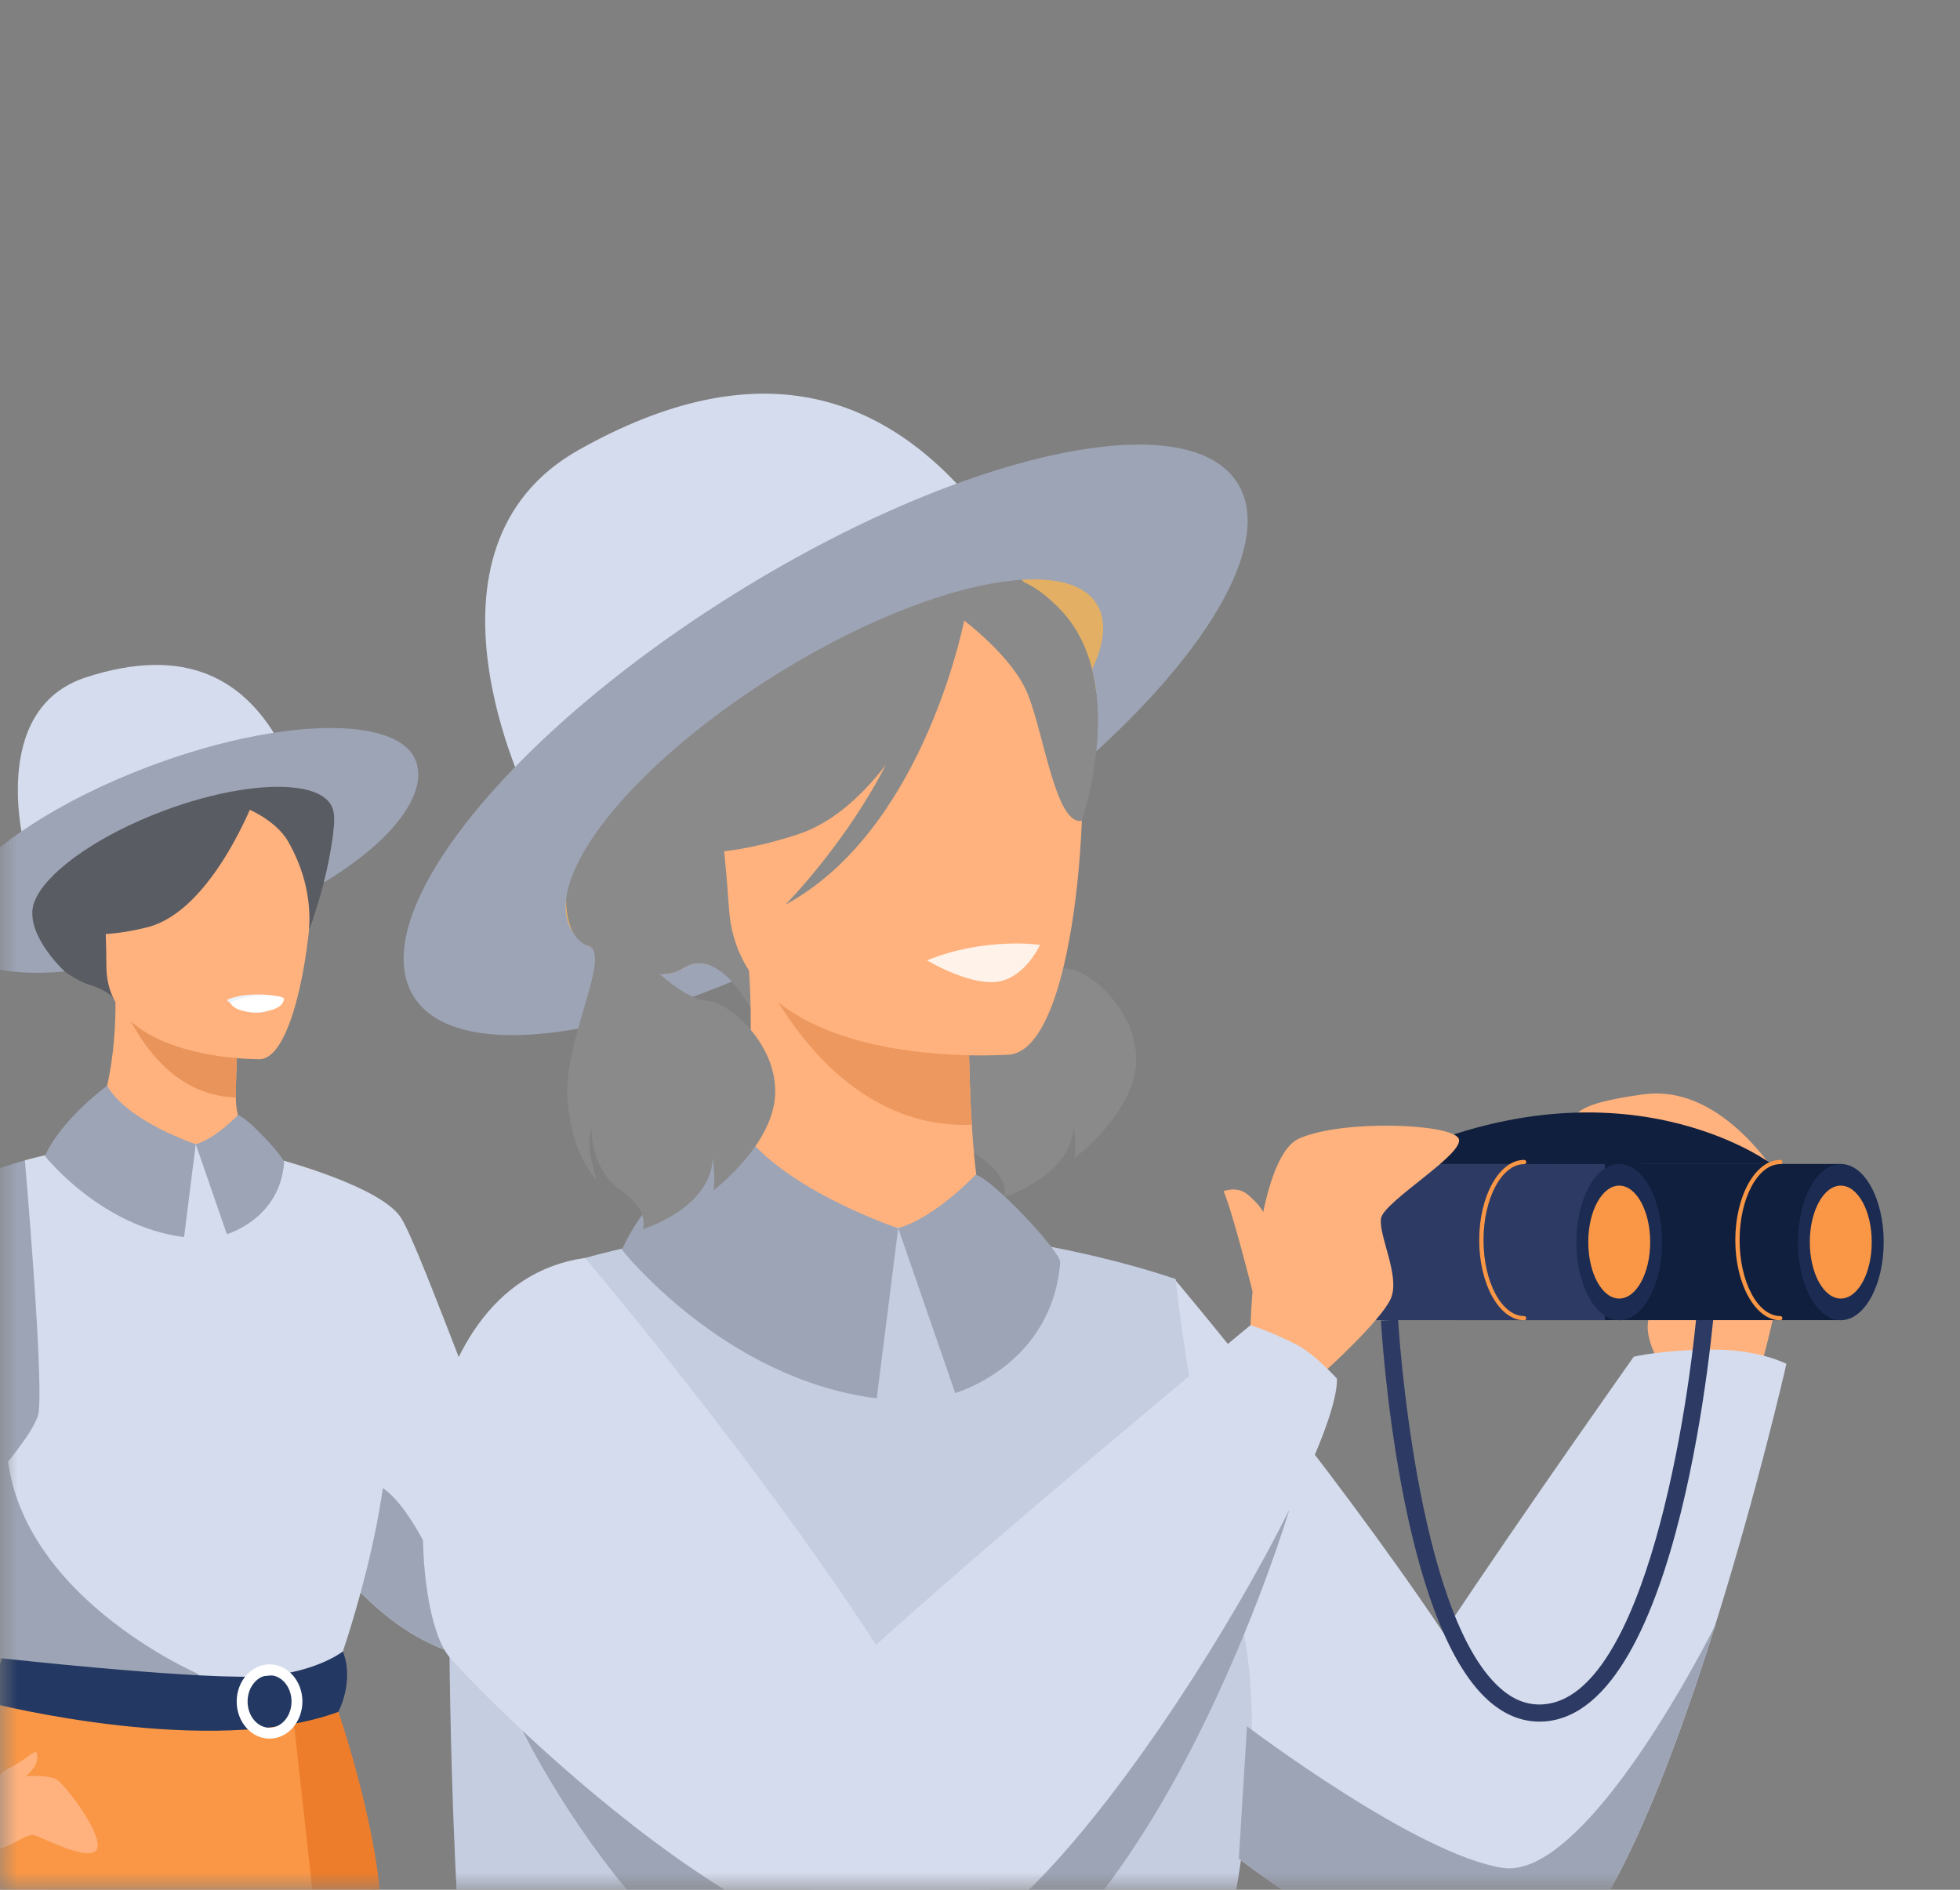 <svg width="56" height="54" viewBox="0 0 56 54" fill="none" xmlns="http://www.w3.org/2000/svg">
<rect x="0" y="0" width="56" height="54" fill="#808080" stroke="none"/>
<mask id="mask0_5_140551" style="mask-type:alpha" maskUnits="userSpaceOnUse" x="0" y="0" width="56" height="54">
<rect width="56" height="54" fill="#D9D9D9"/>
</mask>
<g mask="url(#mask0_5_140551)">
<path d="M4.156 21.512C4.156 21.512 8.263 20.907 9.202 21.958C10.14 23.009 8.901 26.371 8.901 26.371L3.3 28.64C3.3 28.64 3.265 28.362 2.553 28.139C1.84 27.917 0.476 26.806 0.88 25.827C1.284 24.849 4.156 21.512 4.156 21.512Z" fill="#5A5C63"/>
<path d="M19.05 42.847C19.05 42.847 20.031 41.355 20.822 41.326C21.612 41.297 23.077 40.888 22.96 41.18C22.842 41.472 21.934 41.502 21.847 41.677C21.759 41.853 23.194 42.116 23.604 42.145C24.014 42.174 24.98 42.145 24.951 42.35C24.922 42.555 23.209 43.403 22.001 43.286C20.792 43.169 19.299 43.637 19.299 43.637L19.05 42.847Z" fill="#FFB27D"/>
<path d="M8.351 42.855C8.351 42.855 8.772 43.688 9.536 44.644C10.456 45.795 11.875 47.124 13.656 47.387C14.508 47.513 15.339 47.33 16.105 46.99C16.107 46.989 16.108 46.989 16.108 46.989C18.271 46.03 19.898 43.825 19.898 43.825C20.28 42.787 19.655 42.082 19.655 42.082C19.655 42.082 15.287 43.063 14.871 42.855C14.455 42.647 12.028 35.665 11.45 34.787C10.872 33.91 8.098 33.166 8.098 33.166L8.351 42.855Z" fill="#D5DCED"/>
<path d="M9.537 44.643C10.457 45.794 11.876 47.123 13.657 47.386C14.508 47.512 15.34 47.329 16.106 46.99C16.021 47 13.86 47.267 12.999 45.728C12.121 44.158 11.171 41.666 9.866 42.496C9.301 42.855 9.326 43.747 9.537 44.643Z" fill="#9DA4B5"/>
<path d="M-2.001 53.541C-0.46 50.089 0.483 49.098 0.303 48.027C0.169 47.229 0.711 33.159 0.711 33.159C0.893 33.103 1.26 33.052 1.46 33.007C2.093 32.867 2.616 32.423 2.834 31.815C3.097 31.081 3.305 29.997 3.3 28.64L3.497 28.679L6.817 29.335C6.817 29.335 6.742 30.379 6.739 31.361C6.739 31.369 6.739 31.378 6.739 31.386C6.735 32.24 7.295 32.992 8.116 33.229C8.535 33.35 8.9 33.454 8.9 33.454C8.9 33.454 10.119 36.929 10.352 40.499C10.584 44.07 8.135 45.621 10.37 52.756C12.654 60.044 -2.852 55.448 -2.001 53.541Z" fill="#FFB27D"/>
<path d="M6.817 29.336C6.817 29.336 6.742 30.379 6.739 31.361C4.881 31.309 3.899 29.616 3.497 28.678L6.817 29.336Z" fill="#E8945B"/>
<path d="M7.438 30.266C7.438 30.266 3.043 30.338 3.04 27.604C3.037 24.87 2.468 23.038 5.274 22.876C8.079 22.714 8.626 23.757 8.849 24.669C9.072 25.582 8.581 30.177 7.438 30.266Z" fill="#FFB27D"/>
<path d="M7.275 22.809C7.275 22.809 6.071 26.017 4.225 26.492C2.378 26.965 1.578 26.472 1.578 26.472C1.578 26.472 2.994 25.348 3.288 23.387C3.287 23.386 6.367 21.283 7.275 22.809Z" fill="#5A5C63"/>
<path d="M6.977 23.07C6.977 23.07 7.869 23.403 8.236 24.052C8.596 24.688 8.901 25.529 8.831 26.563C8.831 26.563 9.738 24.383 8.719 23.15C7.638 21.841 6.977 23.07 6.977 23.07Z" fill="#5A5C63"/>
<path d="M6.481 28.569C6.481 28.569 6.785 28.968 7.391 28.939C7.88 28.915 8.068 28.492 8.068 28.492C8.068 28.492 7.17 28.278 6.481 28.569Z" fill="#EBF3FA"/>
<path d="M-1.403 39.383C-1.403 39.383 -1.386 41.465 -1.275 43.35C-1.201 44.6 -1.085 45.764 -0.906 46.179C-0.455 47.217 0.053 47.386 0.053 47.386L3.985 48.349L5.367 48.687L9.728 47.386C9.728 47.386 11.714 41.851 10.916 38.734C10.118 35.618 8.9 33.454 8.9 33.454C8.9 33.454 5.424 31.853 0.71 33.158L-1.403 39.383Z" fill="#D5DCED"/>
<path d="M-1.275 43.35C-1.201 44.6 -1.085 45.764 -0.906 46.178C-0.455 47.217 0.053 47.386 0.053 47.386L3.985 48.349L5.693 47.847C5.693 47.847 -0.403 45.245 0.229 40.346L-1.275 43.35Z" fill="#9DA4B5"/>
<path d="M3.467 72.853C2.376 75.344 2.249 80.034 2.543 84.206C2.826 88.215 3.198 91.778 3.198 91.778L6.055 92.369C6.055 92.369 6.428 88.882 7.041 84.149C7.494 80.661 8.079 76.493 8.742 72.543C8.904 71.58 9.054 70.616 9.195 69.66C10.175 63.01 10.656 56.835 10.603 55.935C10.494 54.148 9.852 50.445 9.578 48.912C9.501 48.485 9.452 48.227 9.452 48.227H3.609C3.609 48.227 3.46 48.387 3.231 48.691C2.705 49.393 1.762 50.865 1.295 52.914C1.294 52.914 3.911 71.839 3.467 72.853Z" fill="#FFB27D"/>
<path d="M1.294 52.914L2.565 68.534V68.54L2.615 69.156L2.62 69.224C6.358 70.281 8.28 70.009 9.193 69.66C9.731 69.456 9.918 69.224 9.918 69.224C9.918 69.224 10.901 57.479 10.901 54.977C10.901 52.476 9.667 48.915 9.667 48.915L9.577 48.912L3.23 48.691C2.704 49.392 1.761 50.865 1.294 52.914Z" fill="#ED7D2B"/>
<path d="M8.328 48.62L9.032 54.977L3.688 70.652C3.688 70.652 -0.72 70.708 -4.283 69.224C-4.283 69.224 -3.839 56.058 -2.984 54.02C-2.129 51.981 -0.164 48.686 -0.164 48.686L8.328 48.62Z" fill="#F99746"/>
<path d="M6.579 28.642C6.579 28.642 6.655 28.965 7.457 28.915C7.457 28.915 8.131 28.873 8.11 28.519C8.11 28.519 7.457 28.268 6.579 28.642Z" fill="white"/>
<path d="M9.796 47.19C9.796 47.19 8.929 47.875 7.207 47.91C5.151 47.951 0.054 47.386 0.054 47.386C0.054 47.386 -0.173 48.018 -0.164 48.686C-0.164 48.686 6.061 50.254 9.668 48.915C9.668 48.914 10.133 48.041 9.796 47.19Z" fill="#233862"/>
<path d="M7.701 49.681C8.219 49.681 8.64 49.205 8.64 48.62C8.64 48.035 8.22 47.559 7.701 47.559C7.183 47.559 6.763 48.035 6.763 48.62C6.762 49.205 7.183 49.681 7.701 49.681ZM7.701 47.869C8.047 47.869 8.329 48.206 8.329 48.62C8.329 49.033 8.048 49.37 7.701 49.37C7.356 49.37 7.074 49.034 7.074 48.62C7.074 48.206 7.355 47.869 7.701 47.869Z" fill="white"/>
<path d="M0.718 24.261C0.718 24.261 -0.377 20.279 2.453 19.356C5.283 18.434 7.034 19.369 8.082 21.398L0.718 24.261Z" fill="#D5DCED"/>
<path d="M0.895 23.569C1.834 22.96 2.992 22.377 4.286 21.891C5.325 21.501 6.34 21.214 7.274 21.034C9.666 20.571 11.526 20.802 11.882 21.745C12.227 22.662 11.251 24.015 9.253 25.218C9.358 24.799 9.42 24.476 9.502 23.974C9.539 23.608 9.595 23.349 9.496 23.083C9.379 22.776 9.013 22.587 8.479 22.516C7.562 22.393 6.147 22.614 4.658 23.175C2.862 23.85 1.476 24.82 1.054 25.612C1.054 25.613 1.053 25.613 1.053 25.615C1.049 25.625 1.043 25.634 1.039 25.645C1.025 25.671 1.013 25.696 1.002 25.724C0.991 25.749 0.981 25.774 0.972 25.799C0.958 25.84 0.947 25.88 0.94 25.922C0.926 25.985 0.92 26.046 0.923 26.107C0.923 26.116 0.923 26.125 0.924 26.133C0.937 26.755 1.518 27.445 1.847 27.759C0.089 27.925 -1.231 27.551 -1.521 26.784C-1.843 25.931 -0.854 24.705 0.895 23.569Z" fill="#9DA4B5"/>
<path d="M5.593 32.695C5.593 32.695 3.65 32.052 3.06 31.024C3.06 31.024 1.752 31.981 1.285 33.032C1.285 33.032 2.871 35.05 5.259 35.35L5.593 32.695Z" fill="#9DA4B5"/>
<path d="M6.797 31.863C6.797 31.863 6.177 32.526 5.593 32.695L6.481 35.266C6.481 35.266 7.988 34.84 8.117 33.23C8.13 33.065 7.05 31.912 6.797 31.863Z" fill="#9DA4B5"/>
<path d="M-0.537 50.88C-0.537 50.88 1.328 50.584 1.663 50.88C1.997 51.177 2.948 52.453 2.77 52.839C2.591 53.225 1.283 52.543 0.997 52.443C0.71 52.345 0.164 52.994 -0.429 52.817C-1.023 52.638 -1.403 52.324 -1.403 52.324L-0.537 50.88Z" fill="#FFB27D"/>
<path d="M0.711 33.158C0.711 33.158 -2.99 34.144 -3.659 35.755C-4.326 37.367 -8 45.321 -8 46.814C-8 48.307 -6.346 51.149 -1.677 52.497C-1.677 52.497 -1.199 52.575 -0.697 51.852C-0.563 51.658 -0.249 50.84 -0.249 50.84C-0.249 50.84 -3.542 46.705 -3.644 46.305C-3.747 45.904 0.973 41.457 1.106 40.345C1.24 39.234 0.711 33.158 0.711 33.158Z" fill="#9DA4B5"/>
<path d="M-0.209 51.118C-0.209 51.118 -0.108 50.685 0.274 50.516C0.657 50.345 1.013 49.974 1.045 50.082C1.076 50.19 1.099 50.371 0.902 50.59C0.705 50.809 0.367 51.177 -0.209 51.118Z" fill="#FFB27D"/>
<path d="M50.276 39.182C50.415 38.746 51.46 34.716 51.039 33.989C50.616 33.262 49.069 30.984 46.959 31.27C44.85 31.556 44.782 31.906 45.04 32.525C45.298 33.144 47.99 35.589 47.828 35.996C47.665 36.403 47.102 37.288 47.077 37.865C47.053 38.442 47.488 39.053 47.488 39.053L50.276 39.182Z" fill="#FFB27D"/>
<path d="M29.664 47.93C30.259 48.621 32.624 51.032 35.4 53.115C37.883 54.98 40.692 56.584 42.865 56.469C43.519 56.437 44.114 56.247 44.626 55.864C45.308 55.352 45.21 54.198 44.632 52.696C43.979 50.99 42.704 48.835 41.242 46.66C37.878 41.648 33.535 36.524 33.535 36.524C28.17 37.286 28.375 46.434 29.664 47.93Z" fill="#D5DCED"/>
<path d="M42.865 56.469C43.108 56.479 43.357 56.469 43.612 56.436C45.53 56.182 47.553 51.081 49.002 46.456C49.002 46.455 49.002 46.451 49.002 46.451C50.195 42.644 51 39.164 51.039 38.97C51.039 38.97 50.25 38.565 49.002 38.565C47.496 38.565 46.679 38.768 46.679 38.768C46.679 38.768 43.645 43.053 41.242 46.66C39.879 48.704 38.72 50.527 38.423 51.231C38.422 51.236 38.418 51.242 38.417 51.247C37.682 53.056 39.778 56.367 42.865 56.469Z" fill="#D5DCED"/>
<path d="M26.489 24.743C26.489 24.743 26.435 25.887 27.122 26.111C27.809 26.335 26.415 28.802 26.524 30.47C26.634 32.137 27.372 32.806 27.372 32.806C27.372 32.806 27.016 31.89 27.215 31.323C27.215 31.323 27.183 32.502 28.045 33.097C28.908 33.693 28.675 34.206 28.675 34.206C28.675 34.206 30.624 33.624 30.678 32.164C30.678 32.164 30.762 32.823 30.695 33.097C30.695 33.097 32.378 31.836 32.459 30.382C32.539 28.929 31.135 27.701 30.495 27.679C29.855 27.657 28.428 26.402 28.465 25.927C28.503 25.451 26.489 24.743 26.489 24.743Z" fill="#8A8A8A"/>
<path d="M31.874 16.572C30.741 14.853 26.238 15.815 21.818 18.722C17.398 21.629 14.734 25.379 15.868 27.098C17.002 28.818 21.504 27.855 25.924 24.948C30.345 22.041 33.008 18.292 31.874 16.572Z" fill="#E2AF64"/>
<path d="M29.386 16.767L21.442 28.806C21.442 28.806 20.534 27.027 19.525 27.667C17.952 28.659 14.569 25.261 15.275 20.46C15.322 20.145 15.376 19.848 15.438 19.565C17.024 17.284 18.784 14.745 20.047 12.959C23.694 10.758 29.386 16.767 29.386 16.767Z" fill="#8A8A8A"/>
<path d="M32.876 41.086C31.765 42.104 30.321 43.014 28.45 43.722C21.434 46.377 17.825 40.641 16.212 36.586C17.123 35.888 18.034 35.638 18.563 35.499C19.079 35.367 19.623 35.251 20.076 35.166C20.805 34.433 21.669 31.723 21.4 27.732L21.754 27.778L27.675 28.564C27.675 28.564 27.66 30.411 27.766 32.142C27.85 33.496 28.008 34.778 28.305 35.057C28.763 35.092 29.039 35.119 29.039 35.119C29.039 35.119 29.039 35.121 29.043 35.124C29.135 35.239 31.162 37.734 32.876 41.086Z" fill="#FFB27D"/>
<path d="M27.675 28.564C27.675 28.564 27.66 30.411 27.766 32.142C24.488 32.258 22.567 29.386 21.754 27.779L27.675 28.564Z" fill="#ED985F"/>
<path d="M28.872 30.133C28.872 30.133 21.139 30.752 20.826 25.938C20.514 21.121 19.305 17.959 24.23 17.358C29.155 16.757 30.235 18.534 30.73 20.117C31.226 21.698 30.875 29.847 28.872 30.133Z" fill="#FFB27D"/>
<path d="M30.328 17.454C29.039 16.081 28.155 16.456 27.677 16.924C23.297 14.87 20.789 18.478 20.789 18.478C20.491 21.967 18.122 24.105 18.122 24.105C18.122 24.105 19.589 24.886 22.788 23.845C23.765 23.527 24.607 22.765 25.308 21.861C24.132 24.149 22.441 25.85 22.441 25.85C26.213 23.809 27.429 18.312 27.549 17.731C28.049 18.125 29.039 18.986 29.38 19.871C29.843 21.072 30.178 23.587 30.909 23.454C30.909 23.454 32.262 19.511 30.328 17.454Z" fill="#8A8A8A"/>
<path d="M15.108 22.83C15.108 22.83 11.512 15.681 16.539 12.854C21.565 10.028 25.244 11.138 28.008 14.594L15.108 22.83Z" fill="#D5DCED"/>
<path d="M31.322 21.468C31.397 20.744 31.401 19.91 31.204 19.124C31.561 18.374 31.625 17.724 31.335 17.259C30.998 16.718 30.23 16.5 29.189 16.567C27.398 16.681 24.798 17.64 22.18 19.271C18.774 21.392 16.402 23.988 16.178 25.66C16.129 26.02 16.18 26.336 16.343 26.597C16.562 26.947 16.96 27.162 17.499 27.251C18.228 27.828 18.984 28.007 19.525 27.665C20.054 27.332 20.554 27.66 20.913 28.049C16.512 29.86 12.86 30.14 11.819 28.474C10.882 26.975 12.294 24.27 15.186 21.446C16.737 19.932 18.715 18.384 20.986 16.969C22.812 15.832 24.631 14.902 26.337 14.205C30.707 12.419 34.325 12.151 35.359 13.808C36.365 15.42 34.66 18.423 31.322 21.468Z" fill="#9DA4B5"/>
<path d="M26.487 27.442C26.487 27.442 27.639 28.14 28.46 28.057C29.272 27.976 29.715 26.999 29.715 26.999C29.715 26.999 28.14 26.767 26.487 27.442Z" fill="#FFF2E9"/>
<path d="M12.844 47.351C12.844 47.351 12.875 51.166 13.08 54.622C13.217 56.913 13.427 59.046 13.756 59.805C14.581 61.709 15.513 62.019 15.513 62.019L22.719 63.783L25.252 64.403L33.244 62.017C33.244 62.017 36.882 51.873 35.422 46.162C33.961 40.45 33.592 36.552 33.592 36.552C33.592 36.552 25.357 33.551 16.719 35.945L12.844 47.351Z" fill="#C5CDE1"/>
<path d="M25.663 35.096C25.663 35.096 22.104 33.916 21.023 32.032C21.023 32.032 18.626 33.785 17.768 35.71C17.768 35.71 20.676 39.407 25.05 39.958L25.663 35.096Z" fill="#9DA4B5"/>
<path d="M27.872 33.57C27.872 33.57 26.735 34.785 25.663 35.094L27.292 39.805C27.292 39.805 30.055 39.024 30.291 36.073C30.314 35.772 28.335 33.661 27.872 33.57Z" fill="#9DA4B5"/>
<path d="M16.176 25.66C16.176 25.66 16.122 26.804 16.81 27.028C17.497 27.251 16.102 29.719 16.212 31.386C16.321 33.054 17.059 33.723 17.059 33.723C17.059 33.723 16.704 32.806 16.902 32.239C16.902 32.239 16.87 33.419 17.733 34.014C18.595 34.61 18.363 35.123 18.363 35.123C18.363 35.123 20.312 34.541 20.366 33.081C20.366 33.081 20.45 33.74 20.383 34.014C20.383 34.014 22.065 32.752 22.146 31.299C22.227 29.845 20.822 28.617 20.182 28.596C19.542 28.574 18.113 27.319 18.152 26.844C18.193 26.368 16.176 25.66 16.176 25.66Z" fill="#8A8A8A"/>
<path d="M43.986 49.195C44.031 49.195 44.078 49.193 44.124 49.19C48.044 48.926 48.965 37.608 49.002 37.125L48.514 37.088C48.268 40.252 46.996 48.507 44.09 48.702C43.65 48.731 43.249 48.581 42.864 48.239C40.45 46.11 39.95 37.794 39.945 37.71L39.456 37.737C39.476 38.087 39.973 46.342 42.54 48.605C42.985 48.996 43.47 49.195 43.986 49.195Z" fill="#2C3A64"/>
<path d="M41.558 33.26H52.595V37.723H41.558V33.26Z" fill="#101F3D"/>
<path d="M51.37 35.492C51.37 36.725 51.918 37.725 52.595 37.725C53.271 37.725 53.82 36.725 53.82 35.492C53.82 34.259 53.272 33.26 52.595 33.26C51.918 33.26 51.37 34.259 51.37 35.492Z" fill="#1C2B51"/>
<path d="M51.709 35.492C51.709 36.384 52.105 37.106 52.593 37.106C53.082 37.106 53.478 36.384 53.478 35.492C53.478 34.601 53.082 33.879 52.593 33.879C52.105 33.879 51.709 34.601 51.709 35.492Z" fill="#F99746"/>
<path d="M37.489 33.26H45.852V37.723H37.489V33.26Z" fill="#2C3A64"/>
<path d="M39.458 33.262H50.616C50.616 33.262 46.231 29.945 39.458 33.262Z" fill="#101F3D"/>
<path d="M43.713 33.262H46.959C46.031 33.12 44.941 33.087 43.713 33.262Z" fill="#101F3D"/>
<path d="M45.04 35.492C45.04 36.725 45.588 37.725 46.265 37.725C46.942 37.725 47.489 36.725 47.489 35.492C47.489 34.259 46.942 33.26 46.265 33.26C45.588 33.26 45.04 34.259 45.04 35.492Z" fill="#1C2B51"/>
<path d="M36.387 35.492C36.387 36.725 36.934 37.725 37.611 37.725C38.289 37.725 38.836 36.725 38.836 35.492C38.836 34.259 38.289 33.26 37.611 33.26C36.934 33.26 36.387 34.259 36.387 35.492Z" fill="#2C3A64"/>
<path d="M43.548 37.727C43.581 37.727 43.608 37.7 43.608 37.666C43.608 37.633 43.581 37.606 43.548 37.606C42.906 37.606 42.386 36.632 42.386 35.436C42.386 34.239 42.908 33.265 43.548 33.265C43.581 33.265 43.608 33.239 43.608 33.205C43.608 33.171 43.581 33.144 43.548 33.144C42.839 33.144 42.263 34.172 42.263 35.437C42.263 36.699 42.839 37.727 43.548 37.727Z" fill="#F99746"/>
<path d="M50.865 37.727C50.899 37.727 50.926 37.7 50.926 37.666C50.926 37.633 50.899 37.606 50.865 37.606C50.223 37.606 49.703 36.632 49.703 35.436C49.703 34.239 50.225 33.265 50.865 33.265C50.899 33.265 50.926 33.239 50.926 33.205C50.926 33.171 50.899 33.144 50.865 33.144C50.156 33.144 49.58 34.172 49.58 35.437C49.58 36.699 50.156 37.727 50.865 37.727Z" fill="#F99746"/>
<path d="M45.379 35.492C45.379 36.384 45.775 37.106 46.263 37.106C46.752 37.106 47.148 36.384 47.148 35.492C47.148 34.601 46.752 33.879 46.263 33.879C45.775 33.879 45.379 34.601 45.379 35.492Z" fill="#F99746"/>
<path d="M35.73 37.865C35.73 37.865 35.863 33.069 37.133 32.525C38.403 31.984 41.43 32.11 41.671 32.525C41.912 32.941 39.534 34.325 39.458 34.815C39.382 35.304 40.017 36.475 39.737 37.106C39.458 37.739 37.858 39.182 37.858 39.182L35.73 37.865Z" fill="#FFB27D"/>
<path d="M35.786 36.899C35.786 36.899 35.203 34.578 34.959 34.038C34.959 34.038 35.349 33.878 35.654 34.139C35.961 34.398 36.316 34.78 36.301 35.437C36.286 36.093 35.786 36.899 35.786 36.899Z" fill="#FFB27D"/>
<path d="M36.838 43.141C36.838 43.141 32.993 56.079 26.487 57.967C19.982 59.852 14.93 49.454 14.93 49.454L12.577 43.869L25.386 50.694L36.838 43.141Z" fill="#9DA4B5"/>
<path d="M16.717 35.945C16.717 35.945 31.047 52.856 27.806 55.285C23.684 58.375 14.132 48.845 12.843 47.351C11.557 45.857 11.352 36.707 16.717 35.945Z" fill="#D5DCED"/>
<path d="M38.199 39.396C38.269 41.944 29.871 56.082 26.359 55.756C22.847 55.429 21.232 51.246 22.461 49.528C23.689 47.81 35.73 37.865 35.73 37.865C35.73 37.865 36.429 38.095 37.088 38.447C37.584 38.713 38.199 39.396 38.199 39.396Z" fill="#D5DCED"/>
<path d="M35.395 53.11L35.4 53.115C37.883 54.98 40.693 56.584 42.865 56.469C43.108 56.479 43.357 56.469 43.612 56.435C45.53 56.181 47.553 51.081 49.002 46.456C49.002 46.455 49.002 46.451 49.002 46.451C49.002 46.451 46.777 50.94 44.633 52.694C44.045 53.179 43.462 53.453 42.936 53.374C41.725 53.192 39.924 52.203 38.417 51.247C36.87 50.27 35.629 49.328 35.629 49.328L35.395 53.11Z" fill="#9DA4B5"/>
</g>
</svg>

